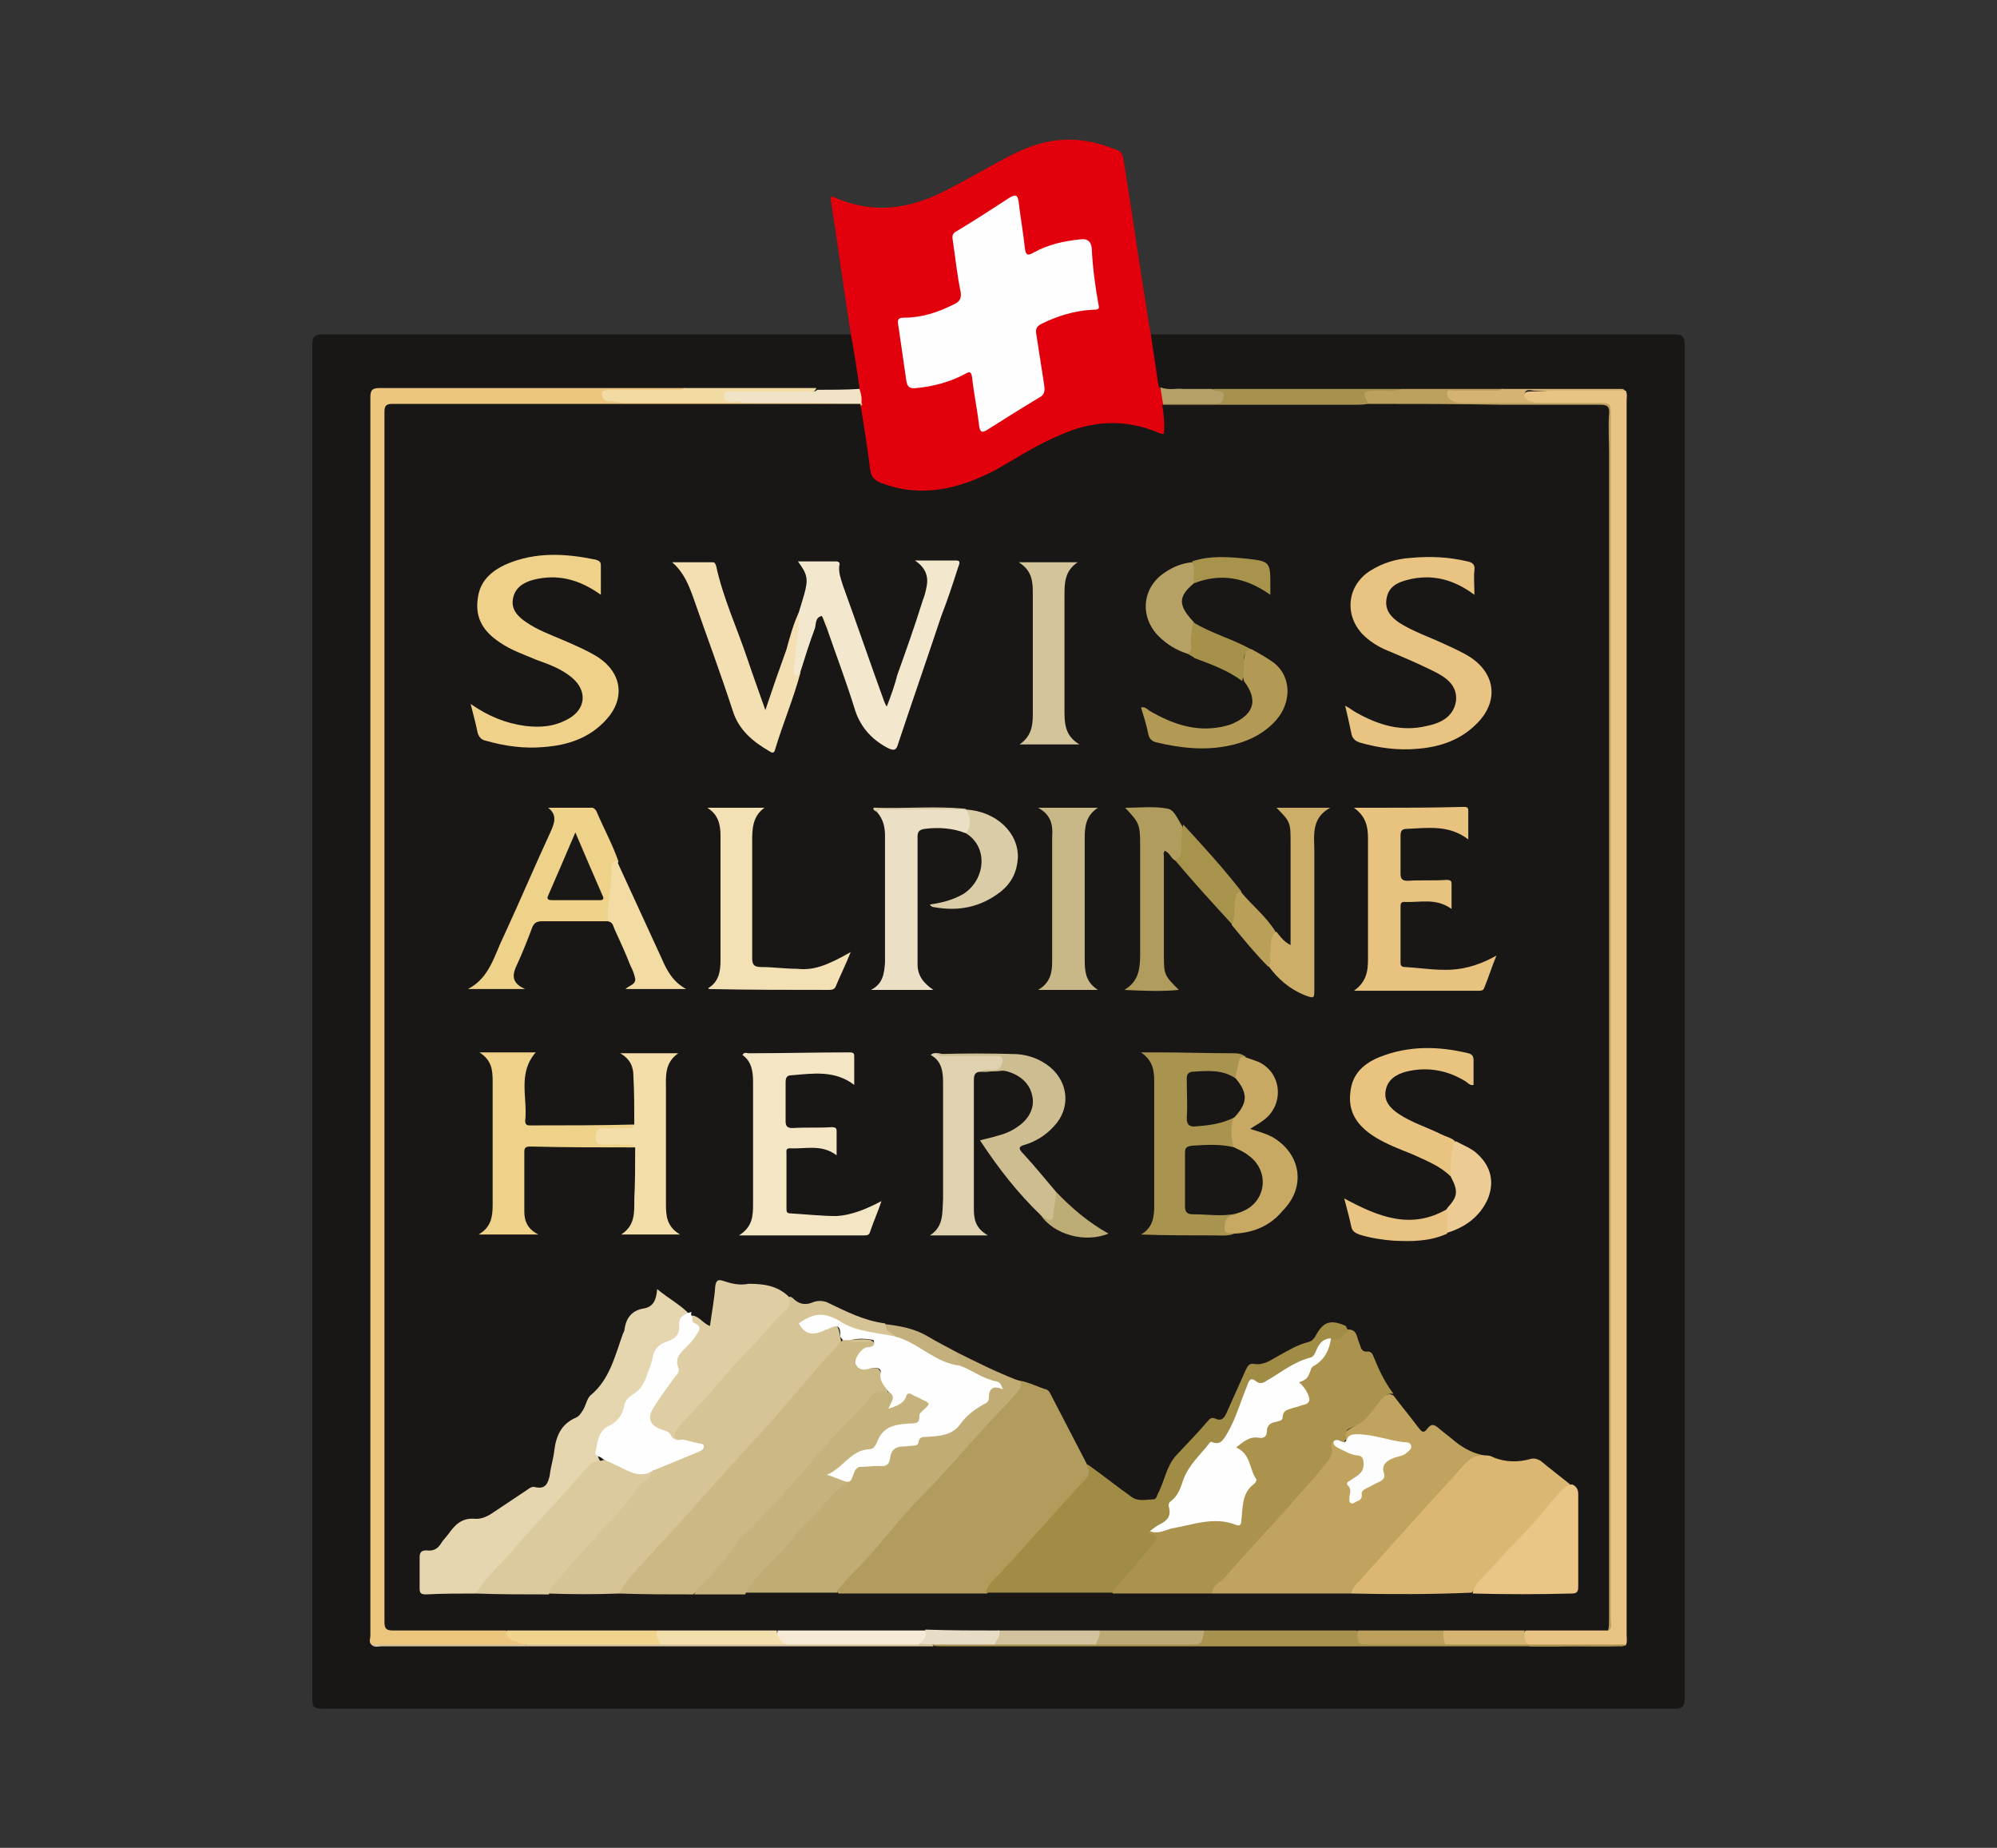 <?xml version="1.0" encoding="utf-8"?><svg version="1.1" id="Layer_1" xmlns="http://www.w3.org/2000/svg" x="0px" y="0px" viewBox="-192 292 227 210" xml:space="preserve" enable-background="new -192 292 227 210"><rect x="-192" y="292" width="227" height="210" fill="#333333" stroke="none"/><g><path d="M-61.1,330c1.6,0,3.2,0,4.8,0c18.2,0,36.4,0,54.6,0c1,0,1.2,0.3,1.2,1.3c0,51.2,0,102.4,0,153.6
		c0,1-0.2,1.3-1.2,1.3c-16.8,0-33.7,0-50.5,0c-34.2,0-68.4,0-102.6,0c-1.7,0-1.7,0-1.7-1.7c0-51.1,0-102.1,0-153.2
		c0-1,0.2-1.3,1.2-1.3c19.6,0,39.2,0,58.8,0c0.4,0,0.8,0,1.2,0c0,0,0.1,0,0.1,0.1c0.8,1.9,1,4,1,6c0,0.1-0.1,0.2-0.2,0.2
		c-1.6,0.4-3.2,0.1-4.8,0.2c-5-0.1-10,0-15,0c-3.6,0-7.2,0-10.8,0c-7.7,0-15.4,0-23.1,0c-1.6,0-1.7,0-1.7,1.6c0,46.3,0,92.6,0,139
		c0,0.5-0.1,1.1,0.3,1.5c0.4,0.4,1,0.3,1.5,0.3c20.7,0,41.3,0,62,0c7.4,0,14.8,0,22.2,0c18.2-0.1,36.4,0.1,54.5,0
		c0.5,0,1.1,0.2,1.6-0.3c0.2-0.3,0.2-0.6,0.2-1c0-0.3,0-0.6,0-0.9c0-46,0-92,0-137.9c0-0.6,0.1-1.3-0.2-1.9
		c-0.4-0.4-0.9-0.3-1.4-0.3c-4.1,0-8.2,0-12.3,0c-3.8-0.1-7.6,0.1-11.5,0c-5.1,0-10.2,0-15.3,0c-2,0-4.1,0-6.1,0c-1.6,0-3.3,0-4.9,0
		c-0.5,0-0.9,0-1.3-0.4c-0.7-1.8-0.8-3.7-1-5.6C-61.4,330.3-61.3,330.1-61.1,330z" fill="#181716"/><path d="M-94.3,336.1c-0.3-2.1-0.6-4.1-1-6.2c-0.8-5.1-1.5-10.3-2.3-15.4c0.2-0.3,0.4-0.1,0.6,0
		c4.2,1.8,8.2,1.3,12.2-0.7c2.6-1.3,5.1-2.8,7.6-4.1c2.3-1.2,4.8-2,7.5-1.8c1.7,0.1,3.3,0.6,4.8,1.2c0.4,0.2,0.5,0.5,0.6,0.9
		c1,6.3,1.9,12.6,2.9,18.8c0.1,0.4,0.1,0.7,0.2,1.1c0.3,2,0.6,4,0.9,6c0.5,0.5,0.4,1.2,0.6,1.9c0,0.1,0.1,0.2,0.1,0.3
		c0.2,0.7,0.3,1.5,0.3,2.3c0.1,1-0.2,1.3-1.2,1c-1.5-0.5-3.1-0.9-4.7-1c-3,0-5.7,1-8.3,2.4c-1.8,1-3.6,2.1-5.4,3.1
		c-4,2.1-8,3-12.4,1.5c-1.1-0.4-1.8-1-1.9-2.3c-0.3-2.3-0.7-4.7-1.1-7c0-0.1,0-0.2-0.1-0.3C-94.3,337.3-94.6,336.7-94.3,336.1z" fill="#E1000B"/><path d="M-94.1,337.8c0.1,0,0.1,0.1,0.1,0.2c-0.5,0.5-1.2,0.4-1.9,0.4c-12,0-24,0-36,0c-4.8,0-9.6,0-14.4,0
		c-1.5,0-1.5,0-1.5,1.5c0,45.1,0,90.2,0,135.4c0,1.6,0.1,1.7,1.6,1.7c3.3,0,6.7,0,10,0c0.5,0,1,0,1.6,0.1c0.6,0.6,1.2,1.3,2.1,1.5
		c0.2,0.1,0.4,0.3,0,0.4c-5.4,0-10.8,0-16.2,0c-0.4,0-0.8,0.1-1.1-0.1c-0.3-0.3-0.1-0.7-0.1-1c0-46.9,0-93.8,0-140.6
		c0-0.7,0-1.2,1-1.2c11.4,0,22.8,0,34.2,0c0.2,0,0.4,0,0.6,0c-0.2,0.6-0.8,0.5-1.2,0.5c-2.1,0-4.2,0-6.4,0c-0.4,0-0.8-0.1-1.1,0.4
		c5.1,0.7,10.3,0.3,15.5,0.4c3.9,0,7.9,0,11.8,0C-95.1,337.5-94.5,337.4-94.1,337.8z" fill="#ECC67E"/><path d="M-7.2,336.4c0.2,0.4,0.1,0.8,0.1,1.1c0,46.8,0,93.5,0,140.3c0,0.4,0.1,0.8-0.1,1.2c-2.5,0.2-5,0-7.5,0.1
		c-1.1,0-2.3,0-3.4,0c-0.9-0.6-1-0.8-0.5-1.8c0.5-0.3,1-0.2,1.5-0.2c2.1,0,4.3,0,6.4,0c0.4,0,0.9,0.1,1.3-0.2c0.4-0.4,0.3-1,0.3-1.5
		c0-16,0-31.9,0-47.9c0-28.9,0-57.8,0-86.7c0-0.4,0-0.8,0-1.1c0-1.2-0.2-1.3-1.3-1.3c-1.8,0-3.7,0-5.5,0c-0.5,0-0.9,0-1.4-0.1
		c-0.5-0.2-0.9-0.3-1.3-0.7c-0.4-0.5-0.2-1.1,0.4-1.1C-14.6,336.3-10.9,336.2-7.2,336.4z" fill="#E9C383"/><path d="M-17.5,337.8c2.4,0,4.7,0,7.1,0c1.5,0,1.5,0,1.5,1.5c0,14.5,0,28.9,0,43.4c0,31.1,0,62.2,0,93.3
		c0,0.4,0.2,0.9-0.2,1.3c-0.3-0.3-0.3-0.8-0.3-1.2c0-0.5,0-1,0-1.5c0-44.7,0-89.3,0-134c0-2.5,0.1-2.3-2.3-2.3c-7.6,0-15.2,0-22.7,0
		c-0.6,0-1.2,0.1-1.8-0.1c-0.4-0.2-0.6-0.5-0.7-0.8c-0.3-0.7-0.1-1.1,0.7-1.1c1.2-0.1,2.4,0.1,3.6-0.1c3.8,0,7.7,0,11.5,0
		c-0.2,0.6-0.7,0.5-1.1,0.5c-1.1,0-2.2,0-3.3,0c-0.4,0-0.8,0-1.2,0.2c0.3,0.6,0.9,0.6,1.4,0.6c1.5,0,3.1,0,4.6,0
		C-19.7,337.5-18.6,337.5-17.5,337.8z" fill="#BCA05E"/><path d="M-18.3,478.9c3.7,0,7.4,0,11.1,0c-0.3,0.3-0.7,0.2-1,0.2c-25.6,0-51.3,0-76.9,0c-0.3,0-0.6,0-0.8-0.1
		c0-0.1,0-0.3,0.2-0.3c1.2-0.3,2.5-0.1,3.7-0.2c1,0,2,0,3,0c3.9,0,7.7-0.1,11.6,0c3.2,0,6.4-0.1,9.5,0c1.3,0,2.4,0,2.9-1.5
		c0.5-0.3,1-0.2,1.5-0.2c4.7,0,9.5,0,14.2,0c0.5,0,1,0,1.5,0.2c0.4,1.5,1.5,1.5,2.7,1.5c2.5-0.1,4.9,0,7.4,0c2.7-0.1,5.4,0,8.1,0
		C-19.1,478.6-18.7,478.7-18.3,478.9z" fill="#A6914E"/><path d="M-32.7,336.2c-0.9,0.4-1.8,0.1-2.7,0.2c-1.8,0-1.8,0.1-1,1.6c-0.3,0.5-0.8,0.4-1.2,0.4c-7,0-14,0-21,0
		c-0.4,0-0.8,0-1.2-0.3c0-0.1,0-0.1,0-0.2c0.4-0.4,0.8-0.3,1.3-0.3c1.3,0,2.7,0,4,0c0.4,0,0.9,0.1,1.1-0.4c0.2-0.5-0.5-0.5-0.7-0.8
		c0-0.1,0-0.1,0-0.2c5.9,0,11.8,0,17.7,0C-35.2,336.2-34,336.2-32.7,336.2z" fill="#A7914F"/><path d="M-107.5,337.8c-4.5,0-8.9,0-13.4,0c-0.6,0-1.2-0.2-1.9-0.2c-0.5,0-0.7-0.3-0.8-0.8c0-0.5,0.4-0.4,0.8-0.5
		c2.5,0,5,0,7.5,0c0.4,0,0.8,0.1,1.1-0.2c5,0,10,0,15,0c-0.3,0.7-0.9,0.5-1.3,0.5c-2.5,0-5,0-7.5,0c-0.4,0-0.8-0.1-1.2,0.2
		c0.1,0.4,0.5,0.3,0.7,0.4C-108.1,337.4-107.6,337.3-107.5,337.8z" fill="#F2DBA2"/><path d="M-107.5,337.8c-0.4-0.3-0.9-0.2-1.3-0.1c-0.6,0-1-0.2-0.9-0.8c0-0.6,0.5-0.4,0.9-0.4c2.9,0,5.7,0,8.6,0
		c0.4,0,0.8,0.1,1.1-0.2c1.6,0,3.2,0,4.8-0.1c0.2,0.6,0.3,1.1,0.2,1.7C-98.6,337.8-103,337.8-107.5,337.8z" fill="#F1E3C5"/><path d="M-17.5,337.8c-2.8,0-5.7,0-8.5,0c-0.4,0-0.7-0.1-1-0.3c-0.3-0.2-0.6-0.5-0.5-0.9c0.1-0.4,0.5-0.2,0.8-0.2
		c1.5,0,2.9,0,4.4,0c0.3,0,0.7,0.1,1-0.2c4.5,0,9,0,13.5,0c0.2,0,0.4,0,0.5,0.2c-3.4,0-6.9,0-10.3,0c-0.4,0-1-0.3-1.1,0.4
		c-0.1,0.6,0.5,0.7,0.9,0.9C-17.6,337.7-17.6,337.7-17.5,337.8z" fill="#D5B473"/><path d="M-85.9,479c0,0,0,0.1,0,0.1c-7.1,0-14.2,0-21.3,0c-13.8,0-27.6,0-41.4,0c-0.4,0-0.8,0.2-1.2-0.2
		c5.9,0,11.7,0,17.6,0c0.3-0.3,0.8-0.3,1.2-0.3c4.8,0,9.5,0,14.3,0c4.7-0.1,9.5,0,14.2,0c5,0,10,0,15,0
		C-87.1,478.8-86.4,478.4-85.9,479z" fill="#D2C29E"/><path d="M-54.2,336.2c0.1,0.1,0.2,0.1,0.3,0.2c0.4,0.1,1.1-0.1,1,0.7c-0.1,0.7-0.5,0.8-1.1,0.8c-1.9,0-3.9,0-5.8,0
		c-0.1-0.6-0.2-1.3-0.3-1.9c0.9,0.4,1.8,0.1,2.6,0.2C-56.5,336.2-55.3,336.2-54.2,336.2z" fill="#B4A068"/><path d="M-59.9,338c7.3,0,14.6,0,21.9,0c0.5,0,1,0,1.5-0.1c5.1,0,10.2,0,15.3,0.1c3.7,0,7.4,0,11.1,0
		c0.8,0,1.1,0.2,1,1.1c-0.1,1.4,0,2.8,0,4.2c0,44.3,0,88.5,0,132.8c0,0.4,0,0.8-0.1,1.2c-3.2,0-6.4,0-9.6,0
		c-0.3,0.3-0.7,0.3-1.1,0.3c-2.7,0-5.4,0-8.1,0c-2.9,0.1-5.8,0-8.7,0c-0.4,0-0.8,0-1.1-0.3c-5.8,0-11.6,0-17.3,0
		c-0.3,0.3-0.7,0.3-1.1,0.3c-3.6,0-7.2,0-10.8,0c-3.8,0-7.7,0-11.5,0c-2.8,0-5.6,0-8.4,0c-5.6,0-11.3,0.1-16.9,0
		c-4.5,0-9.1,0-13.6,0c-5.3,0.1-10.7,0-16,0c-0.4,0-0.8,0-1.1-0.3c-4.3,0-8.6,0-12.8,0c-0.8,0-1-0.2-1-1c0-45.8,0-91.6,0-137.4
		c0-0.7,0.1-1,0.9-1c17.6,0,35.2,0,52.8,0c0.1,0,0.3,0,0.4,0c0.4,2.5,0.8,4.9,1.1,7.4c0.1,0.9,0.5,1.3,1.3,1.6
		c4.5,1.7,8.7,0.7,12.8-1.4c2.5-1.4,4.9-3,7.6-4.1c3.6-1.6,7.2-1.8,10.9-0.3c0.2,0.1,0.3,0.1,0.5,0.2c0.1,0,0.1,0,0.3,0
		C-59.6,340.2-59.7,339.1-59.9,338z" fill="#181716"/><path d="M-67.1,326.8c0.1,0.4-0.3,0.4-0.7,0.4c-2,0.1-4,0.7-5.8,1.6c-0.6,0.3-0.7,0.6-0.6,1.2
		c0.3,1.9,0.6,3.9,0.9,5.8c0.1,0.7,0,1.1-0.6,1.4c-2,1.2-3.9,2.4-5.8,3.6c-0.6,0.4-0.9,0.4-1-0.4c-0.2-1.8-0.6-3.6-0.8-5.5
		c-0.1-0.7-0.3-0.7-0.8-0.4c-1.7,0.9-3.5,1.4-5.5,1.6c-0.8,0.1-1.1-0.1-1.2-1c-0.3-2.1-0.6-4.1-0.9-6.2c-0.1-0.6,0-0.8,0.7-0.8
		c2,0,3.8-0.6,5.6-1.5c0.7-0.3,0.9-0.7,0.8-1.4c-0.4-1.9-0.6-3.9-0.9-5.9c-0.1-0.5,0-0.8,0.4-1c2-1.2,4-2.5,6-3.8
		c0.8-0.5,1-0.3,1.1,0.5c0.2,1.7,0.5,3.4,0.7,5.2c0.1,0.8,0.3,0.9,1,0.5c1.6-0.9,3.4-1.3,5.3-1.5c0.8-0.1,1.2,0.2,1.3,1
		C-67.8,322.4-67.5,324.6-67.1,326.8z" fill="#FEFEFE"/><path d="M-134.4,477.3c5.7,0,11.4,0,17.1,0c0.3,0.5,0.6,1,0.4,1.6c-5.2,0-10.3,0-15.5,0c-0.4-0.1-0.8-0.3-1.2-0.4
		C-134.1,478.3-134.5,478-134.4,477.3z" fill="#F0D48E"/><path d="M-27.9,477.3c3.1,0,6.1,0,9.2,0c0,0.6-0.1,1.2,0.4,1.6c-3.1,0-6.3,0-9.4,0C-28.2,478.5-28.3,477.9-27.9,477.3
		z" fill="#D6B471"/><path d="M-67,477.3c4,0,7.9,0,11.9,0c-0.3,1.6-0.3,1.6-1.8,1.6c-3.5,0-7,0-10.5,0C-67.6,478.3-67.3,477.8-67,477.3z" fill="#BCA975"/><path d="M-67,477.3c0.1,0.6-0.3,1.1-0.4,1.6c-3.9,0-7.8,0-11.7,0c0-0.6,0.3-1.1,0.6-1.6
		C-74.6,477.3-70.8,477.3-67,477.3z" fill="#D2C29E"/><path d="M-27.9,477.3c-0.1,0.6,0,1.1,0.2,1.6c-2.8,0-5.6,0-8.4,0c-1.6,0-1.6,0-1.6-1.6
		C-34.5,477.3-31.2,477.3-27.9,477.3z" fill="#BB9F5A"/><path d="M-78.4,477.3c0.1,0.7-0.3,1.1-0.6,1.6c-2.3,0-4.6,0-6.9,0c-0.6,0-1.1-0.1-1.7-0.1c0.1-0.6,0.6-1,0.8-1.6
		C-84,477.3-81.2,477.3-78.4,477.3z" fill="#E7DCC6"/><path d="M-86.8,477.3c0.2,0.8-0.3,1.2-0.8,1.6c-5,0-10,0-15,0c-1.1-0.4-1.2-0.6-1-1.6
		C-98.1,477.3-92.4,477.3-86.8,477.3z" fill="#F5EAD6"/><path d="M-103.7,477.3c0,0.8,0.5,1.2,1,1.6c-4.7,0-9.4,0-14.2,0c-0.2-0.5-0.6-1-0.4-1.6
		C-112.7,477.3-108.2,477.3-103.7,477.3z" fill="#F3DFAE"/><path d="M-76.1,448.9c1.1,0.2,2,0.7,3,1c0.3,0.1,0.4,0.3,0.5,0.5c1.4,2.7,2.8,5.4,4.2,8.1c0.6,0.7,0.5,1.4-0.1,2
		c-3.5,3.8-6.8,7.8-10.4,11.5c-0.3,0.4-0.6,0.8-0.9,1.1c-5.6,0-11.3,0-16.9,0c-0.3-0.5,0.1-0.7,0.3-1c0.8-1.4,2.2-2.3,3.2-3.6
		c3.3-3.9,6.8-7.6,10.2-11.4c1.8-2,3.6-4.1,5.6-6.1C-76.9,450.5-76.3,449.8-76.1,448.9z" fill="#B19C5D"/><path d="M-121.6,473.1c-2.7,0.1-5.4,0.1-8.1,0c-0.3-0.6,0.1-0.9,0.4-1.3c1.5-1.9,3.2-3.7,4.9-5.5
		c1.6-1.8,3.3-3.4,4.7-5.4c0.5-0.7,1.4-0.9,1.8-1.7c1.4-0.9,3-1.3,4.4-1.9c0.3-0.2,0.7-0.2,1-0.7c-0.7-0.3-1.4-0.3-2-0.6
		c-1.1-0.2-1.3-0.7-0.5-1.7c0.9-1.4,2.2-2.5,3.3-3.7c2.9-3.2,5.8-6.6,8.8-9.7c0.5-0.5,0.3-1,0.5-1.5c0.3-0.1,0.5,0.1,0.7,0.3
		c0.7,0.6,1.4,0.6,2.1,0.3c0.5-0.2,1.1-0.2,1.6,0c2.1,1,4.2,2.1,6.6,2.4c0.3,0.6,1.1,0.8,1.2,1.5c-0.1,0.1-0.3,0.2-0.5,0.1
		c-2.1-0.4-4.2-0.5-6.1-1.5c-1.9-1-2.1-1-4.2,0.1c0.5,0.8,1.1,1,1.9,0.6c0.1,0,0.2-0.1,0.3-0.1c2.3-0.8,2-0.6,2.4,1.3
		c0,0.5-0.3,0.7-0.6,1.1c-3,3.5-6,7-9.2,10.3c-2.4,2.6-4.7,5.3-7.1,7.9c-2.6,2.7-5.2,5.4-7.4,8.4
		C-120.9,472.5-121.3,472.8-121.6,473.1z" fill="#D6C497"/><path d="M-38.4,473.1c-4,0-8.1,0-12.1,0c-1.2,0-2.5,0-3.7,0c-0.4-0.5,0-0.9,0.3-1.2c2.8-2.8,5.3-5.9,8-8.8
		c1.5-1.6,2.8-3.2,4.3-4.8c0.5-0.6,0.8-1.2,0.8-2c0-0.3-0.1-0.7,0.4-0.6c0.7,0.6,1.6,1,2.5,1.3c1.2,0.4,1.6,2,0.5,2.7
		c-1.2,0.7-1.1,1.6-0.9,2.6c0.3,0.1,0.5-0.1,0.6-0.3c0.3-1,1.1-1.3,1.9-1.7c0.4-0.2,0.7-0.5,0.7-1c-0.1-1,0.6-1.6,1.4-1.9
		c0.4-0.2,0.9-0.2,1.2-0.5c0.4-0.3,0.4-0.6-0.1-0.7c-1.8-0.3-3.6-0.8-5.4-0.8c-0.4,0-0.6,0.4-1,0.3c-0.4-0.6-0.1-1,0.4-1.3
		c1.5-0.7,2.4-2,3.4-3.2c0.4-0.5,0.9-1,1.6-0.6c0.9,1.2,1.9,2.4,2.8,3.6c0.4,0.5,0.6,0.8,1.1,0.1c0.4-0.5,0.7-0.4,1.1-0.1
		c0.7,0.6,1.4,1.1,2.1,1.7c0.9,0.7,2,1.3,3.2,1.5c-2.2,0.7-3.2,2.6-4.6,4.1c-1.6,1.7-3.2,3.5-4.7,5.2
		C-34.6,468.9-36.4,471-38.4,473.1z" fill="#C0A35E"/><path d="M-40.4,455.8c-0.6,0.4,0,0.9-0.2,1.4c-0.4,1-1.2,1.7-1.8,2.5c-1.3,1.4-2.6,3-3.9,4.4
		c-2.2,2.4-4.4,4.8-6.5,7.2c-0.5,0.6-1.4,0.8-1.4,1.8c-3.8,0-7.5,0-11.3,0c-0.3-0.5,0.1-0.8,0.4-1.1c1.2-1.4,2.4-2.7,3.5-4
		c0.4-0.5,1.1-1,0.1-1.6c-0.2-0.1-0.1-0.4,0.2-0.5c1.7-0.1,3.3-0.6,4.9-1c1.4-0.3,2.8-0.6,4.2-0.1c0.7,0.2,1.1,0,1.1-0.8
		c0-0.4,0.2-0.8,0.1-1.1c0-0.8,0.2-1.4,0.8-1.9c0.6-0.5,0.7-1.1,0.3-1.8c-0.5-0.8-0.6-1.9-1.5-2.5c-0.4-0.2-0.2-0.6,0.1-0.8
		c0.5-0.5,1.1-0.8,1.8-0.9c0.3,0,0.8,0,0.9-0.2c0.2-1.4,1.9-1.4,2.5-2.5c0.3-0.6,1.2-0.6,1.8-0.9c0.6-0.2,1-0.6,0.5-1.2
		c-0.6-0.8-0.6-1.2,0.1-2.1c1-1.4,2.5-2.4,2.9-4.2c0.9,0,1.3-0.9,2.2-0.8c0.9,0.1,0.8,0.9,1.1,1.5c0.2,0.5,0.2,1.1,1,1
		c0.3,0,0.5,0.2,0.6,0.5c0.6,1.5,1.3,3,2.3,4.3c-0.7-0.1-1.1,0.3-1.5,0.8c-1,1.2-1.8,2.6-3.4,3.1c-0.6,0.2-0.5,0.6-0.5,1.1
		C-39.3,456.5-39.9,455.8-40.4,455.8z" fill="#AB934D"/><path d="M-121.6,473.1c0.4-0.9,1.1-1.7,1.7-2.4c2.6-2.9,5.3-5.7,7.9-8.7c3.6-4.1,7.4-8,10.9-12.2
		c1.5-1.8,3.1-3.6,4.7-5.3c0.2-0.3,0.5-0.3,0.9-0.3c0.8,0.1,1.7-0.1,2.5,0.1c0.6,0.3,0.5,0.7,0,1c-0.3,0.2-0.6,0.3-0.9,0.5
		c-0.5,0.3-0.7,0.8-0.6,1.3c0.2,0.5,0.7,0.4,1.1,0.4c1.4-0.1,1.4-0.1,1.7,1.3c0.1,0.6,0.7,0.9,0.6,1.5c-2.8,0.8-4,3.4-5.8,5.2
		c-2.8,2.7-5.1,5.8-7.8,8.5c-2.2,2.2-4.2,4.7-6.3,7.1c-0.7,0.8-1.4,1.4-2.2,2.1C-115.9,473.2-118.8,473.2-121.6,473.1z" fill="#CBB885"/><path d="M-38.6,443.3c-0.7,0.2-1.1,1.3-2.2,0.9c-0.7,0.4-1.2,0.9-1.5,1.6c-0.2,0.4-0.5,0.7-0.9,0.8
		c-1.6,0.5-3,1.5-4.5,2.4c-0.4,0.2-0.9,0.5-1.4,0.3c-0.8-0.3-1,0.2-1.2,0.7c-0.7,1.6-1.2,3.3-2.1,4.9c-0.4,0.7-0.8,1.4-1.8,1.3
		c-0.2,0-0.4,0.1-0.5,0.3c-1.4,1.3-2.3,2.8-3,4.5c-0.4,1.1-1.1,2.1-1.3,3.3c-0.2,1-1.3,1.4-2.3,1.6c-0.2,0.1-0.3,0.3,0,0.4
		c1.2,0.2,0.7,0.8,0.3,1.3c-1.4,1.6-2.7,3.2-4.1,4.7c-0.2,0.2-0.4,0.4-0.4,0.7c-4.8,0-9.6,0-14.4,0c0-0.5,0.3-0.8,0.6-1.2
		c3.7-3.8,7.1-7.9,10.7-11.7c0.6-0.6,0.3-1.1,0.2-1.7c1.7,1.2,3.3,2.5,5,3.7c0.8,0.6,1.7,0.3,2.5,0.3c0.4,0,0.4-0.5,0.6-0.8
		c0.7-1.4,0.9-3,2-4.2c1.2-1.3,2.4-2.5,3.5-3.8c0.2-0.2,0.4-0.6,0.9-0.4c0.8,0.4,1.1-0.1,1.4-0.8c0.7-1.6,1.4-3.1,2.1-4.7
		c0.2-0.4,0.4-0.8,0.9-0.7c1.1,0.2,1.9-0.4,2.8-0.9c1.1-0.6,2.2-1.3,3.5-1.6c0.3-0.1,0.5-0.3,0.7-0.6c0.9-1.7,1.7-2,3.5-1.2
		C-38.9,443.1-38.7,443.2-38.6,443.3z" fill="#A18C46"/><path d="M-38.4,473.1c0.1-0.6,0.5-1,0.9-1.4c3.7-4.1,7.4-8.3,11.1-12.3c0.8-0.9,1.6-2.1,3.1-2c0.3,0,0.7,0,1,0.2
		c1.4,0.6,2.9,0.6,4.3,0.2c0.4-0.1,0.7,0,1.1,0.2c1.2,1,2.4,1.9,3.5,2.8c-2,1.6-3.5,3.7-5.2,5.5c-0.8,0.9-1.8,1.8-2.7,2.7
		c-1,1-1.9,2.1-2.8,3.2c-0.2,0.3-0.4,0.6-0.6,0.8C-29.2,473.2-33.8,473.2-38.4,473.1z" fill="#DBB773"/><path d="M-76.1,448.9c0.2,0.4,0.2,0.7-0.1,1.1c-1,1.3-2.2,2.4-3.3,3.6c-2.6,2.8-5,5.7-7.7,8.4
		c-2.4,2.4-4.4,5.1-6.7,7.6c-0.8,0.9-1.8,1.7-2.5,2.7c-0.2,0.2-0.4,0.4-0.4,0.7c-3.5,0-7,0-10.4,0c-0.2-0.8,0.4-1.2,0.9-1.7
		c3.2-3.4,6.2-7,9.4-10.4c0.3-0.3,0.6-0.6,1-0.8c0.1-0.1,0.3-0.1,0.3-0.2c0.5-1.6,1.9-1.6,3.1-1.6c0.8,0,1.2-0.3,1.4-1.1
		c0.2-1,1-1.1,1.8-1.2c0.6-0.1,1.1-0.1,1.6-0.7c0.4-0.6,1.3-0.5,1.9-0.5c1.2,0,2.1-0.6,2.8-1.4c0.4-0.5,0.9-1,1.5-1.4
		c0.8-0.5,1.6-1,1.8-2c0.1-0.5,0.5-0.5,1-0.6c-1.5-0.6-2.9-1.3-4.2-2.1c-0.3-0.5-0.7-1-0.3-1.6c2.2,1.1,4.4,2.2,6.7,3.1
		C-76.4,448.8-76.3,448.9-76.1,448.9z" fill="#C0AC74"/><path d="M-137.9,473.1c-1.9,0-3.8,0-5.7,0.1c-0.6,0-0.7-0.2-0.7-0.7c0-1.2,0-2.4,0-3.5c0-0.6,0.2-0.8,0.8-0.8
		c0.8,0.1,1.3-0.2,1.7-0.9c0.2-0.3,0.5-0.6,0.8-1c0.7-1,1.5-1.8,2.9-1.7c0.8,0.1,1.6-0.3,2.3-0.8c1.2-0.8,2.4-1.6,3.6-2.4
		c0.3-0.2,0.6-0.5,1-0.4c1.2,0.3,1.5-0.4,1.7-1.4c0.1-0.9,0.4-1.8,0.5-2.7c0.2-1.7,0.8-3.1,2.5-3.8c0.4-0.2,0.6-0.6,0.8-0.9
		c0.3-0.5,0.4-1.2,0.8-1.6c2.2-1.8,2.8-4.5,3.7-7c0.1-0.2,0.2-0.4,0.2-0.6c0.2-1.3,0.9-2.1,2.2-2.3c1.1-0.2,1.4-1,1.5-2.2
		c1.3,1.1,2.7,1.8,3.7,2.9c-0.8,0.7-1.2,1.5-1.2,2.5c0,0.6-0.5,0.8-1,1c-1.2,0.3-1.9,1.2-2.2,2.4c-0.4,1.6-0.9,3.2-2.5,4.1
		c-0.2,0.1-0.4,0.4-0.5,0.7c-0.3,1.3-1.2,2.1-2.2,2.9c-1.1,0.8-1.2,2.1-0.5,3.2c-2.1,1.3-3.5,3.4-5.2,5.2c-2.4,2.5-4.6,5.1-6.9,7.6
		C-136.5,471.6-137.1,472.5-137.9,473.1z" fill="#E6D6B0"/><path d="M-24.4,359.6c-2.4-1.8-4.9-2.4-7.6-1.7c-1.2,0.3-2.2,0.8-2.4,2.2c-0.2,1.3,0.6,2.1,1.5,2.7
		c1.6,1,3.4,1.6,5.1,2.4c1.1,0.5,2.2,1,3.1,1.6c2.7,1.9,3,4.9,0.7,7.3c-1.9,2-4.3,2.8-6.9,3c-2.2,0.2-4.4-0.1-6.5-0.7
		c-0.6-0.2-0.9-0.5-1-1.1c-0.2-0.9-0.4-1.9-0.7-3.1c0.6,0.3,0.9,0.6,1.3,0.8c2.5,1.4,5.1,2.2,8,1.5c1.5-0.3,3-1,3.3-2.8
		c0.2-1.8-1.1-2.7-2.5-3.4c-1.8-0.9-3.7-1.7-5.6-2.5c-0.9-0.4-1.8-1-2.5-1.7c-2.1-2.2-1.8-5.5,0.8-7.2c1.4-0.9,3-1.4,4.7-1.5
		c2.2-0.2,4.3-0.1,6.4,0.4c0.5,0.1,0.9,0.3,0.8,1C-24.5,357.6-24.4,358.5-24.4,359.6z" fill="#E9C381"/><path d="M-123.7,359.6c-2.5-1.8-5-2.4-7.7-1.7c-1.1,0.3-2.1,0.9-2.3,2.2c-0.2,1.2,0.6,2,1.5,2.6
		c1.3,0.9,2.7,1.4,4.1,2c1.4,0.6,2.8,1.2,4.1,2c2.7,1.8,3.1,4.7,0.9,7.1c-1.9,2.1-4.4,2.9-7.1,3.1c-2.2,0.2-4.4-0.1-6.5-0.7
		c-0.5-0.1-0.8-0.3-1-0.9c-0.2-1-0.5-2.1-0.8-3.3c2,1.4,4,2.2,6.2,2.5c1.7,0.2,3.3,0.1,4.9-0.8c2-1.1,2.2-3.2,0.4-4.7
		c-1.2-1-2.6-1.5-4-2c-1.4-0.6-2.9-1.1-4.2-2c-1.8-1.2-2.8-2.7-2.5-4.9c0.2-2,1.5-3.2,3.3-4c3.3-1.4,6.7-1.2,10.1-0.5
		c0.3,0.1,0.6,0.2,0.6,0.6C-123.7,357.4-123.7,358.4-123.7,359.6z" fill="#EFD189"/><path d="M-101.2,361.6c0.2-0.7,0.4-1.3,0.6-2c0.5-1.8,0.4-2.3-0.7-3.8c1.5,0,2.9,0,4.3,0c0.4,0,0.5,0.2,0.4,0.5
		c-0.1,0.8,0.2,1.5,0.4,2.2c1.6,4.4,3.1,8.8,4.7,13.2c0.1,0.2,0.1,0.3,0.3,0.6c0.5-1.3,0.9-2.4,1.2-3.6c1-2.8,2-5.6,2.9-8.5
		c0.2-0.5,0.3-0.9,0.4-1.4c0.3-1.3-0.1-2.3-1.3-3.1c1.6,0,3.1,0,4.7,0c0.6,0,0.3,0.5,0.2,0.8c-0.6,1.9-1.2,3.7-1.9,5.5
		c-1.6,4.8-3.3,9.7-4.9,14.5c-0.2,0.7-0.4,0.9-1.2,0.5c-1.9-1-3.2-2.5-3.8-4.6c-0.9-2.9-2-5.8-3-8.7c-0.2-0.6-0.3-1.2-0.7-1.7
		c-0.8,0.2-0.6,1-0.8,1.5c-0.6,1.6-1.1,3.2-1.6,4.8c-0.1,0.3-0.2,0.7-0.6,0.6c-0.3-0.1-0.4-0.4-0.5-0.7c0-0.2,0-0.5,0-0.7
		C-101.7,365.5-101.6,363.5-101.2,361.6z" fill="#F3E7CE"/><path d="M-27,395.3c-1.8-1.3-3.6-0.7-5.4-0.8c-0.4,0-0.4,0.3-0.4,0.6c0,2.1,0,4.1,0,6.2c0,0.3,0,0.6,0.5,0.6
		c1.8,0.1,3.5,0.4,5.3,0.3c1.8-0.1,3.5-0.7,5.1-1.6c-0.5,1.2-0.9,2.5-1.4,3.7c-0.1,0.3-0.4,0.3-0.7,0.3c-4.6,0-9.2,0-14.1,0
		c1.7-1.2,1.6-2.7,1.6-4.2c0-4.4,0-8.8,0-13.1c0-1.3-0.2-2.5-1.6-3.5c0.9,0,1.5,0,2,0c3.5,0,7,0,10.5-0.1c0.5,0,0.5,0.2,0.5,0.5
		c0,1,0,2,0,3.2c-2.2-1.7-4.6-1.3-7-1.2c-0.6,0-0.7,0.3-0.7,0.8c0,1.4,0,2.8,0,4.2c0,0.6,0.1,0.9,0.8,0.9c1.5-0.1,2.9,0,4.4-0.1
		c0.5,0,0.6,0.1,0.6,0.5C-27,393.4-27,394.3-27,395.3z" fill="#E8C27F"/><path d="M-91.8,428.5c-0.4,1.2-0.9,2.3-1.3,3.5c-0.1,0.4-0.4,0.4-0.7,0.4c-4.6,0-9.2,0-14.2,0c1.6-1,1.6-2.3,1.6-3.7
		c0-4.6,0-9.2,0-13.8c0-1.2-0.2-2.3-1.2-3c0.2-0.4,0.5-0.2,0.7-0.2c3.8,0,7.6-0.1,11.5-0.1c0.5,0,0.5,0.2,0.5,0.5c0,1,0,2,0,3.2
		c-2.2-1.7-4.7-1.3-7.1-1.1c-0.5,0-0.7,0.2-0.7,0.8c0,1.5,0,2.9,0,4.4c0,0.6,0.2,0.8,0.8,0.8c1.5-0.1,2.9,0,4.4-0.1
		c0.5,0,0.6,0.1,0.6,0.5c0,0.9,0,1.7,0,2.7c-1.7-1.3-3.5-0.7-5.3-0.8c-0.5,0-0.4,0.3-0.4,0.6c0,2.1,0,4.1,0,6.2c0,0.4,0,0.6,0.5,0.6
		c1.7,0.1,3.5,0.3,5.2,0.3C-95.2,430.1-93.5,429.4-91.8,428.5z" fill="#F4E5C4"/><path d="M-95.9,460.6c-1.7,1.3-3,3.1-4.5,4.6c-1.1,1.1-2,2.3-3.1,3.5c-1.3,1.4-2.9,2.7-3.8,4.5c-1.9,0-3.9,0-5.8,0
		c0.6-1.1,1.6-1.7,2.3-2.6c0.8-1,1.7-1.9,2.4-3c0.5-0.8,1.3-1.4,2-2.1c2.4-2.5,4.8-5.2,7.1-7.9c0.8-0.9,1.6-1.8,2.4-2.7
		c1.2-1.3,2.6-2.5,3.7-4c0.5-0.7,1.2-1,2.1-0.7c0.9,0.2,0.8,0.8,0.5,1.4c0.6-0.1,1-0.5,1.3-1c0.3-0.5,0.7-0.6,1.2-0.3
		c0.3,0.1,0.6,0.3,0.8,0.4c1.2,0.6,1.2,0.8,0.3,1.8c-0.1,0.1,0,0-0.1,0.1c-0.4,1.5-1.6,1.5-2.8,1.6c-1,0.1-1.8,0.5-2.2,1.5
		c-0.3,0.8-0.9,1.2-1.8,1.4c-1.5,0.3-2.3,1.6-3.5,2.3C-96.9,460.1-96.1,459.9-95.9,460.6z" fill="#C5B27C"/><path d="M-51.7,432.2c-0.7,0.3-1.5,0.2-2.3,0.2c-2.7,0-5.5,0-8.3-0.1c1.4-0.8,1.5-2.1,1.5-3.3c0-4.7,0-9.5,0-14.2
		c0-1.2-0.2-2.3-1.5-3.2c0.9,0,1.4,0,1.9,0c2.8,0,5.7,0.1,8.5,0.1c0.5,0,1,0,1.5,0.4c-0.3,0.5-0.5,1-0.5,1.5c-0.1,0.4-0.1,0.8-0.5,1
		c-1.3-0.5-2.7-0.8-4.1-0.6c-0.8,0.1-1.1,0.3-1.1,1.1c0,1.2,0,2.4,0,3.6c0,0.7,0.3,1,1,0.9c1.1-0.2,2.3-0.2,3.3-0.7
		c0.3-0.1,0.5-0.2,0.8,0c0.1,1.1,0.2,2.3-0.1,3.4c-0.4,0.3-0.9,0.1-1.3,0c-1-0.2-2,0-3,0c-0.5,0-0.8,0.3-0.8,0.8c0,1.8,0,3.6,0,5.4
		c0,0.7,0.4,0.8,1,0.9c1.4,0.2,2.9,0.1,4.3,0.1c0.4,0.3,0.1,0.4-0.1,0.6C-52.7,431.1-52.8,431.4-51.7,432.2z" fill="#A9944F"/><path d="M-137.9,473.1c1-1.7,2.6-3.1,3.9-4.6c2-2.4,4.2-4.6,6.3-7c0.9-1,1.8-2,2.7-3c0.3-0.4,0.9-0.5,1.4-0.5
		c0.6-0.3,1.1,0.2,1.5,0.4c1.4,0.7,2.7,1.3,4.3,0.8c-0.1,0.4-0.3,0.7-0.7,1c-0.7,0.3-1,1-1.5,1.6c-0.9,1.2-2,2.4-3,3.5
		c-2.1,2.2-4.1,4.5-6.1,6.8c-0.3,0.3-0.5,0.7-0.5,1.1C-132.5,473.2-135.2,473.2-137.9,473.1z" fill="#DCCA9F"/><path d="M-102.4,439.3c0.3,0.7,0.2,1.3-0.5,1.8c-1.4,1.3-2.5,2.8-3.8,4.1c-2.6,2.6-4.8,5.6-7.5,8.2
		c-0.3,0.3-0.5,0.6-0.8,1c-0.5,0.6-0.5,1.1,0.4,1.4c-0.5,0.4-1,0.2-1.4-0.2c-0.3-0.3-0.7-0.6-1.1-0.8c-1.4-0.6-1.7-1.5-1-2.8
		c0.5-0.9,1.1-1.6,1.7-2.4c0.7-0.9,1.4-1.8,1.1-3c-0.1-0.4,0.2-0.8,0.5-1.1c0.4-0.5,0.9-0.9,1.2-1.4c0.4-0.6,0.9-1.1,0.2-1.8
		c-0.2-0.2-0.1-0.5,0.1-0.8c0.8,0.1,1.2,0.9,2,1.2c0.2-1.5,0.5-3,0.6-4.5c0.1-0.8,0.4-0.8,1-0.6c0.9,0.3,1.8,0.5,2.8,0.3
		C-105.2,437.9-103.7,438.1-102.4,439.3z" fill="#DFCEA4"/><path d="M-122.9,396.7c-2.5,0-5,0-7.5,0c-0.6,0-0.9,0.2-1.1,0.7c-0.6,1.6-1.2,3.1-1.9,4.6c-0.4,1-0.3,1.8,1.1,2.4
		c-2.3,0-4.3,0-6.5,0c2.5-1.3,3-3.9,4.1-6.1c1.8-3.9,3.5-7.9,5.3-11.8c0.4-0.9,0.8-1.9-0.3-2.7c1.7,0,3.3,0,5,0
		c0.2,0,0.4,0.2,0.5,0.4c0.8,1.9,1.8,3.7,2.5,5.7c-0.5,1.2-0.3,2.6-0.5,3.9C-122.6,394.7-122.4,395.7-122.9,396.7z" fill="#EFD28A"/><path d="M-95.3,400.2c-0.6,1.5-1.2,2.7-1.7,3.9c-0.1,0.3-0.4,0.4-0.7,0.4c-4.6,0-9.1,0-13.7-0.1c0,0,0,0-0.1-0.1
		c1.2-0.7,1.4-1.9,1.4-3.1c0-4.7,0-9.5,0-14.2c0-1.2-0.2-2.4-1.5-3.2c2.3,0,4.4,0,6.5,0c-1.4,1-1.4,2.5-1.4,3.9c0,4.4,0,8.8,0,13.1
		c0,0.7,0.1,1.1,1,1.1c1.4,0,2.7,0.2,4.1,0.2C-99.6,402.3-98.1,401.8-95.3,400.2z" fill="#F3E0B5"/><path d="M-119.8,422.4c-4,0-7.9,0-11.9-0.1c-0.5,0-0.7,0.1-0.7,0.6c0,2.3,0,4.5,0,6.8c0,1.1,0.4,2,1.6,2.6
		c-2.4,0-4.5,0-6.8,0c1.4-0.8,1.6-2,1.6-3.3c0-4.7,0-9.4,0-14.1c0-1.3-0.1-2.4-1.5-3.3c2.3,0,4.3,0,6.4,0c-2.1,2.4-0.9,5.2-1.2,7.8
		c0,0.4,0.2,0.5,0.5,0.5c4,0,7.9,0,11.9-0.1c0.1,0,0.1-0.1,0.2-0.1c0.2,0.7-0.3,0.7-0.7,0.7c-0.8,0.1-1.6,0-2.4,0.1
		c-0.4,0-0.9,0-0.9,0.6c0,0.7,0.5,0.6,0.9,0.7c0.7,0,1.4,0,2.2,0C-120.3,421.9-119.8,421.8-119.8,422.4z" fill="#EFD289"/><path d="M-101.2,361.6c0.1,1.9-0.3,3.8-0.5,5.8c0,0.3-0.1,0.5-0.1,0.8c0,0.2,0.1,0.5,0.3,0.6c0.3,0.1,0.3-0.4,0.5-0.4
		c-0.8,3-2,5.8-2.9,8.8c-0.1,0.4-0.3,0.4-0.6,0.2c-1.9-1.1-3.5-2.4-4.2-4.6c-1.4-4.3-3-8.6-4.5-12.9c-0.5-1.4-1.1-2.9-2.4-4
		c1.5,0,3.1,0,4.6,0c0.3,0,0.3,0.2,0.4,0.4c0.8,3.7,2.4,7.1,3.6,10.7c0.6,1.8,1.3,3.7,2,5.7c0.8-2.4,1.6-4.7,2.4-6.9
		C-102.2,364.3-101.8,362.9-101.2,361.6z" fill="#F3DFB2"/><path d="M-82.2,386.7c-1.5-0.6-3.1-0.7-4.7-0.5c-0.6,0.1-0.8,0.3-0.8,0.9c0,4.8,0,9.7,0,14.5c0,1.2,0.6,2.1,1.8,2.9
		c-2.4,0-4.7,0-7.1,0c1.4-0.7,1.5-1.9,1.6-3.1c0-4.8,0-9.6,0-14.4c0-1-0.2-1.9-0.9-2.7c0-0.3,0.2-0.4,0.4-0.4c3.2,0,6.5-0.1,9.7,0.1
		l0,0c0.8,0.3,0.7,1,0.7,1.6C-81.5,386-81.5,386.6-82.2,386.7z" fill="#EBE0C6"/><path d="M-27.1,425.7c-1.2-1.2-2.8-1.8-4.3-2.5c-1.5-0.6-3.1-1.2-4.5-2.1c-1.8-1.2-2.9-2.7-2.6-5
		c0.2-2.1,1.6-3.3,3.4-4c3.3-1.3,6.7-1.2,10-0.4c0.4,0.1,0.6,0.3,0.6,0.8c0,0.9,0,1.9,0,2.8c-0.4,0.1-0.6-0.2-0.9-0.4
		c-2.1-1.3-4.4-1.7-6.8-1.1c-1.1,0.3-2.1,0.9-2.3,2.2c-0.2,1.2,0.6,2,1.5,2.6c1.5,1,3.2,1.5,4.8,2.3c0.6,0.3,1.2,0.4,1.6,0.8
		c-0.1,1-0.4,2-0.3,3.1C-26.7,425.2-26.8,425.5-27.1,425.7z" fill="#E9C380"/><path d="M-119.8,422.4c-0.5-0.5-1.1-0.2-1.7-0.3c-0.5-0.1-1.1,0-1.7,0c-0.7,0-1.1-0.1-1.1-0.9c0-0.8,0.3-1,1-1
		c0.9,0.1,1.7,0,2.6,0c0.3,0,0.7,0.1,0.8-0.4c0-1.8,0-3.7-0.1-5.5c0-1-0.3-1.9-1.5-2.6c2.3,0,4.4,0,6.6,0c-1.6,1.1-1.4,2.7-1.4,4.2
		c0,4.3,0,8.7,0,13c0,1.3,0.1,2.5,1.6,3.4c-2.4,0-4.5,0-6.7,0c1.6-1,1.5-2.5,1.5-4C-119.8,426.4-119.8,424.4-119.8,422.4z" fill="#F3DDA8"/><path d="M-24.6,473.1c0.1-0.7,0.5-1.2,1-1.7c1.5-1.6,3-3.3,4.6-4.9c1.6-1.6,2.9-3.4,4.4-5c0.4-0.4,0.7-0.7,1.3-0.8
		c0.5,0.2,0.7,0.6,0.7,1.1c0,3.5,0,6.9,0,10.4c0,0.5,0,0.9-0.7,0.9C-17.1,473.2-20.8,473.2-24.6,473.1z" fill="#EAC585"/><path d="M-113.3,441.6c0,0.3-0.1,0.7,0.3,0.8c0.9,0.4,0.4,0.9,0.1,1.4c-0.3,0.5-0.8,1-1.2,1.4
		c-0.6,0.6-1.2,1.2-0.8,2.2c0.2,0.4-0.1,0.8-0.4,1.1c-0.8,1.1-1.6,2.2-2.3,3.3c-0.9,1.3-0.6,2.2,0.9,2.7c0.3,0.1,0.7,0.2,0.9,0.5
		c0.3,0.7,0.8,0.7,1.4,0.6c0.6,0.1,1.1,0.3,1.7,0.4c0.3,0.1,0.7,0,0.7,0.4c0,0.4-0.4,0.5-0.6,0.6c-1.7,0.7-3.4,1.4-5.1,2.1
		c-1.5,1-2.8,0.1-4.1-0.5c-0.6-0.3-1.1-0.5-1.7-0.8c-0.2-0.3-1-0.3-0.8-0.8c0.2-0.8,0.2-1.8,0.9-2.5c0.2-0.2,0.4-0.4,0.7-0.5
		c1-0.5,1.5-1.3,1.7-2.4c0.1-0.5,0.5-0.8,0.9-1.1c0.9-0.5,1.4-1.4,1.7-2.4c0.2-0.6,0.5-1.2,0.6-1.9c0.2-0.9,0.7-1.4,1.5-1.7
		c1-0.3,1.6-0.8,1.5-1.9c-0.1-0.9,0.6-1.3,1.4-1.5C-113.5,441.5-113.4,441.5-113.3,441.6z" fill="#FEFEFE"/><path d="M-74,383.8c2.4,0,4.5,0,6.8,0c-1.4,0.9-1.5,2.2-1.5,3.5c0,4.6,0,9.2,0,13.8c0,1.3,0.1,2.5,1.5,3.4
		c-2.3,0-4.4,0-6.8,0c1.4-0.8,1.6-2,1.6-3.2c0-4.7,0-9.4,0-14.2C-72.3,385.8-72.5,384.6-74,383.8z" fill="#C8B888"/><path d="M-80.5,413.8c-0.7,0-0.8,0.4-0.8,1c0,4.9,0,9.7,0,14.6c0,1.2,0.2,2.2,1.6,3c-2.3,0-4.4,0-6.6,0
		c1.6-1,1.4-2.6,1.5-4.2c0-4.4,0-8.8,0-13.1c0-1.2-0.1-2.5-1.4-3.2c0.3-0.3,0.6-0.2,0.9-0.2c1.1,0.3,2.3,0.1,3.4,0.1
		c1.2,0,2.4,0,3.5,0c0.5,0,0.8,0.2,0.8,0.7c0,0.5,0,1.1-0.7,1.2C-79.2,413.8-79.9,413.6-80.5,413.8z" fill="#E0D2B1"/><path d="M-51.7,432.2c-0.4-0.2-1.1,0.2-1.1-0.6c0-0.7,0.1-1.3,0.9-1.5c0.2,0,0.4,0,0.5-0.3c0-0.4,0.4-0.4,0.6-0.6
		c2.6-1.4,2.7-4.4,0.3-6c-0.4-0.3-1.1-0.3-1.3-0.9c-0.3-1.1-0.3-2.2,0-3.3c1-1.4,1.1-2.9,0.2-4.4c0.1-0.6,0.3-1.2,0.4-1.9
		c0.1-0.4,0.2-0.6,0.6-0.6c0.6,0.2,1.2,0.4,1.7,0.6c2.7,1.3,2.9,5,0.4,6.7c-0.4,0.3-0.8,0.5-1.4,0.9c1,0.3,1.7,0.5,2.5,0.9
		c3.3,1.9,3.9,5.7,1.2,8.4C-47.6,431.3-49.5,432.1-51.7,432.2z" fill="#C7A963"/><path d="M-69.3,376.6c-2.4,0-4.5,0-6.8,0c1.6-1.1,1.5-2.6,1.5-4c0-4.3,0-8.7,0-13c0-1.4,0-2.7-1.6-3.7
		c2.3,0,4.4,0,6.7,0c-1.5,1-1.5,2.4-1.5,3.8c0,4.3,0,8.7,0,13C-71,374.1-71,375.6-69.3,376.6z" fill="#D3C49A"/><path d="M-80.5,413.8c0.4-0.3,0.9-0.2,1.4-0.2c0.6,0,0.8-0.2,1-0.7c0.2-0.7,0-0.9-0.7-0.9c-1.9,0-3.7,0-5.6,0
		c-0.4,0-0.8,0.1-1.1-0.2c3-0.1,6-0.1,9.1,0c1.4,0.1,2.7,0.6,3.8,1.5c2.1,1.8,2.3,4.7,0.4,6.7c-0.9,1-2,1.7-3.3,2.1
		c-0.8,0.2-0.7,0.5-0.2,1c1.3,1.4,2.5,2.9,3.7,4.3c0.5,1.1,0,2.2-0.1,3.2c0,0.4-0.5,0.5-0.9,0.2c-0.3-0.2-0.4-0.5-0.7-0.7
		c-2.6-2.5-4.8-5.3-6.9-8.5c0.7-0.2,1.3-0.3,1.9-0.5c0.8-0.2,1.6-0.5,2.3-1c1.4-0.9,2.1-2.3,1.7-3.7c-0.3-1.4-1.6-2.4-3.1-2.7
		C-78.7,413.6-79.6,413.9-80.5,413.8z" fill="#CDBD90"/><path d="M-46.9,397.9c0.4,0.5,0.8,1.1,1.6,1.5c0-0.7,0-1.4,0-2c0-3.2,0-6.4,0-9.6c0-2.3,0-2.4-1.6-4c2,0,3.9,0,6.1,0
		c-2.2,1.2-1.8,3.2-1.8,5c0,5.2,0,10.4,0,15.6c0,1.1,0,1.1-1.1,0.7c-1.7-0.7-3-1.8-4.1-3.3c-0.2-1.1-0.1-2.2,0.2-3.3
		C-47.5,398.3-47.4,397.9-46.9,397.9z" fill="#CDAE68"/><path d="M-58.4,389.8c-0.5-0.2-0.6-0.9-1.2-1.1c-0.2,0.2-0.1,0.5-0.1,0.7c0,3.8,0,7.5,0,11.3c0,2.1,0.1,2.2,1.7,3.8
		c-2.1,0.2-4.1,0.1-6.2,0c1.9-1.1,1.8-2.9,1.8-4.7c0-3.9,0-7.9,0-11.8c0-2.3-0.1-2.5-1.7-4.2c1.7,0,3.3-0.2,4.8,0.1
		c0.8,0.1,1.2,1.3,1.7,2c0.3,1.1,0.1,2.2,0,3.2C-57.6,389.5-57.8,389.9-58.4,389.8z" fill="#B09D5D"/><path d="M-49.7,365.8c0.9,0.5,1.8,1,2.6,1.6c1.9,1.6,1.9,4.4,0.2,6.4c-1.5,1.7-3.5,2.6-5.7,3
		c-2.6,0.5-5.3,0.2-7.8-0.4c-0.6-0.1-1-0.4-1.1-1.1c-0.2-1-0.5-1.9-0.8-2.9c0.5-0.1,0.7,0.2,1,0.4c2.6,1.5,5.2,2.4,8.2,1.8
		c0.4-0.1,0.9-0.2,1.3-0.4c2.4-1.1,2.8-2.7,1.2-4.8c-0.3-1-0.1-2,0.1-3C-50.5,366-50.2,365.6-49.7,365.8z" fill="#B39A54"/><path d="M-122.9,396.7c-0.1-2,0.5-4,0.4-6.1c0-0.3,0.1-0.7,0.6-0.8c1.7,3.7,3.4,7.4,5.1,11.1c0.6,1.4,1.3,2.7,2.8,3.5
		c-2.3,0-4.6,0-6.9,0c0.4-0.4,1.2-0.5,1.1-1.2c-0.1-0.5-0.3-1-0.6-1.6c-0.5-1.3-1.1-2.6-1.7-3.9
		C-122.3,397.3-122.3,396.8-122.9,396.7z" fill="#F2DCA4"/><path d="M-82.2,386.7c0.6-0.7,0.6-1.9,0-2.7c3.4,0.2,6,2.6,5.9,5.5c-0.1,1.6-0.7,2.8-1.9,3.8
		c-2.3,1.8-4.8,2.3-7.6,1.8c-0.2,0-0.4-0.1-0.5-0.3c1.3-0.2,2.6-0.5,3.8-1.2C-80,392-79.6,388.3-82.2,386.7z" fill="#DACCA7"/><path d="M-56.3,358.3c-1.8,1.5-1.8,2.5,0,4.4c0.4,1,0.1,2.1-0.1,3.1c0,0.3-0.2,0.5-0.6,0.5c-1.3-0.4-2.4-1.1-3.3-2
		c-2.2-2.2-1.9-5.6,0.8-7.3c0.9-0.6,1.9-1,3-1.1C-55.9,356.3-55.8,357.2-56.3,358.3z" fill="#B5A164"/><path d="M-27.1,425.7c0-1,0-2,0.2-3.1c0.1-0.3,0-0.7,0.4-0.9c0.9,0.5,1.8,0.8,2.5,1.5c1.5,1.4,1.9,3.2,1.1,5.1
		c-0.9,2-2.6,3.2-4.6,3.8c-0.5-0.9-0.4-1.8,0-2.8C-26.3,428-26.2,427.4-27.1,425.7z" fill="#EDCB94"/><path d="M-58.4,389.8c0.5-0.3,0.7-0.7,0.7-1.3c0-0.9,0-1.9,0.2-2.8c2.3,2.5,4.5,4.9,6.6,7.6c-0.4,0.9-0.4,1.9-0.5,2.9
		c0,0.4,0.1,0.9-0.5,0.9C-54.1,394.7-56.3,392.3-58.4,389.8z" fill="#A8934D"/><path d="M-27.5,429.4c0,0.9,0,1.9,0,2.8c-2,0.9-4,0.9-6.1,0.8c-1.3-0.1-2.6-0.3-3.9-0.7c-0.5-0.2-0.8-0.4-0.9-0.9
		c-0.2-1-0.5-2-0.8-3.2C-35.3,430.3-31.6,431.8-27.5,429.4z" fill="#E9C381"/><path d="M-57,366.3c0.3-0.2,0.5-0.5,0.4-0.9c-0.1-0.9,0.1-1.8,0.2-2.7c2.1,1.3,4.5,1.9,6.6,3.1
		c-0.7,0.1-0.8,0.7-0.8,1.2c0,0.8,0,1.6-0.2,2.4c-1.6-1.2-3.5-1.9-5.4-2.6C-56.4,366.6-56.7,366.5-57,366.3z" fill="#A6914A"/><path d="M-56.3,358.3c-0.1-0.8,0.2-1.7-0.2-2.5c2.1-0.7,4.2-0.5,6.3-0.3c2.6,0.3,2.6,0.4,2.6,3.1c0,0.3,0,0.5,0,1
		C-50.4,357.6-53.3,357.1-56.3,358.3z" fill="#A8934D"/><path d="M-52,397.1c0.5-0.9,0.2-1.9,0.4-2.9c0.1-0.4,0.1-0.8,0.6-0.9c1.3,1.6,2.9,2.8,4,4.6c-0.7,0.7-0.5,1.6-0.6,2.4
		c-0.1,0.5,0.1,1.1-0.2,1.6C-49.3,400.4-50.6,398.8-52,397.1z" fill="#BA9F59"/><path d="M-73.7,430.1c1.3,0.8,1.4,0.9,1.5-0.8c0.1-0.6,0.3-1.3,0.2-1.9c1.8,1.9,3.7,3.5,6,4.8
		C-68.7,433.3-72.2,432.3-73.7,430.1z" fill="#BEAC76"/><path d="M-83.2,445.7c0,0.5,0.2,1,0.4,1.5c-1.1,0.3-2.1-0.1-2.9-0.6c-1.2-0.8-2.4-1.5-3.8-2c-0.3-0.1-0.6-0.2-0.6-0.6
		c-0.4-0.5-1.3-0.6-1.2-1.5c1.7,0.2,3.3,0.5,4.8,1.4C-85.5,444.5-84.3,445.1-83.2,445.7z" fill="#C3B07C"/><path d="M-82.2,384c-3,0-5.9,0-8.9,0c-0.4,0-0.8-0.2-1.2,0.3c-0.1-0.1-0.4-0.2-0.4-0.3c-0.1-0.3,0.2-0.2,0.3-0.2
		c3.3,0.1,6.7-0.2,10,0.1C-82.3,383.9-82.2,383.9-82.2,384z" fill="#DACCA7"/><path d="M-98.5,362.1c0.6,0.4,0.7,1.1,0.7,1.7C-98.1,363.2-98.3,362.7-98.5,362.1z" fill="#F3DFB2"/><path d="M-90.2,443.9c2.6,0.7,4.5,3,7.3,3.3c1.4,0.5,2.6,1.5,4.2,1.8c0.4,0.1,0.5,0.4,0.7,0.9c-1.1-0.5-1.6-0.1-1.6,1
		c0,0.4-0.3,0.6-0.6,0.7c-1,0.6-1.9,1.2-2.6,2.2c-1,1.4-2.5,1.4-3.9,1.5c-0.4,0-0.8,0-0.9,0.6c0,0.3-0.3,0.4-0.6,0.4
		c-0.4,0-0.8,0.1-1.2,0.1c-0.8,0-1.3,0.4-1.4,1.2c-0.1,0.9-0.5,1.1-1.3,1c-0.7,0-1.3,0.1-2,0.1c-0.6,0-0.7,0.4-0.9,0.9
		c-0.2,0.4-0.2,0.9-0.8,0.8c-0.6-0.2-1.3-0.5-2.2-0.8c1.9-0.8,2.7-2.8,4.8-2.9c0.5,0,0.7-0.4,0.9-0.8c0.6-1.7,1.9-2,3.4-2.1
		c0.7-0.1,1.5,0.2,1.4-1c0-0.1,0.2-0.3,0.4-0.5c0.9-0.8,0.9-0.8-0.2-1.3c-0.3-0.2-0.7-0.3-1-0.5c-0.3-0.2-0.6-0.2-0.7,0.2
		c-0.3,0.9-1.2,1.1-2,1.4c0.2-0.7,1-1.4,0-1.9c-0.4-0.7-1.1-1.2-0.9-2.2c0.1-0.6-0.6-0.6-1.1-0.5c-0.7,0.2-1.3,0.3-1.7-0.4
		c-0.3-0.5,0.4-1.6,1-1.9c0.3-0.2,1.3,0.1,1-0.9c-0.9-0.2-1.8-0.2-2.7,0c-0.3,0-0.5,0-0.8,0c-0.1-0.2-0.3-0.3-0.3-0.5
		c0.1-1.5-0.7-1.1-1.5-0.7c0,0-0.1,0-0.1,0c-1.2,0.6-2.3,0.8-3.1-0.7c1.7-1.2,2.8-1.3,4.6-0.3C-94.7,443.4-92.4,443.4-90.2,443.9z" fill="#FEFEFE"/><path d="M-40.4,455.8c0.2-0.2,0.5-0.2,0.8,0c0.3,0.1,0.5,0.2,0.7-0.2c0.2-0.5,0.5-0.6,1.2-0.6c1.8,0,3.5,0.7,5.3,0.9
		c0.3,0,0.7,0,0.8,0.4c0.1,0.4-0.3,0.6-0.5,0.8c-0.4,0.4-1,0.4-1.5,0.6c-0.7,0.3-1.4,0.7-1.1,1.7c0.2,0.5-0.1,0.8-0.5,1
		c-0.5,0.2-0.9,0.5-1.4,0.7c-0.4,0.2-0.7,0.4-0.6,0.8c0,0.4-0.2,0.6-0.5,0.7c-0.3,0.1-0.5,0.4-0.8,0.2c-0.2-0.2-0.1-0.5-0.1-0.8
		c0.1-0.4,0.2-0.8-0.2-1.2c-0.3-0.4,0.3-0.5,0.5-0.7c0.6-0.4,1.3-0.7,1.3-1.7c0-0.7-0.2-1-0.8-1c-0.7-0.1-1.4-0.5-2-0.8
		C-40.2,456.4-40.5,456.2-40.4,455.8z" fill="#FDFDFD"/><path d="M-61.3,466c0.4-0.3,0.8-0.6,1.2-0.8c0.8-0.4,1.2-0.9,1-1.8c-0.1-0.3-0.1-0.6,0.2-0.8c0.8-0.6,1.1-1.5,1.4-2.4
		c0.6-1.7,1.9-2.8,2.9-4.1c0.1-0.2,0.3-0.3,0.4-0.2c1,0.4,1.3-0.4,1.7-1c1-1.7,1.5-3.6,2.3-5.5c0.2-0.6,0.4-0.9,1-0.4
		c0.4,0.3,0.8,0.2,1.2-0.1c1.6-0.9,3-2.1,4.9-2.6c0.5-0.1,0.6-0.6,0.8-1c0.3-0.7,0.8-1.2,1.6-1.2c-0.2,1.3-0.7,2.4-1.9,3.1
		c-0.2,0.1-0.4,0.3-0.4,0.5c-0.4,1-0.4,1-1.3,1.4c0.5,0.5,0.9,1,1.1,1.7c0.1,0.4,0,0.6-0.4,0.8c-0.5,0.1-0.9,0.3-1.4,0.4
		c-0.5,0.2-1.2,0.2-1.2,1.1c0,0.4-0.5,0.4-0.8,0.5c-0.6,0.1-1,0.4-1,1.1c0,0.5-0.3,0.8-0.9,0.7c-1.1-0.2-1.8,0.5-2.6,1.1
		c1.7,0.7,1.5,2.5,2.3,3.6c0.1,0.1-0.1,0.4-0.2,0.5c-1.5,1.1-1.3,2.7-1.5,4.2c0,0.4-0.1,0.7-0.6,0.5c-2.5-1-4.9,0-7.3,0.4
		C-59.6,465.9-60.4,466.4-61.3,466z" fill="#FEFEFE"/><path d="M-95.6,444.5c0.9-0.2,1.8-0.4,2.7,0C-93.8,444.5-94.7,444.5-95.6,444.5z" fill="#D6C497"/><path d="M-51.7,422.4c0.6,0.3,1.1,0.5,1.6,0.9c2.4,1.7,2.1,5.1-0.5,6.3c-0.2,0.1-0.5,0.2-0.8,0.3
		c-1.6,0.4-3.3,0.1-5,0.1c-0.6,0-0.9-0.2-0.9-0.9c0-2,0-4.1,0-6.1c0-0.6,0.2-0.7,0.8-0.8C-54.8,422.1-53.2,422-51.7,422.4z" fill="#181716"/><path d="M-51.5,414.6c1.4,1.7,1.3,2.8-0.2,4.4c-1.4,0.7-2.8,0.9-4.3,1c-0.7,0.1-1.1-0.1-1.1-0.9c0.1-1.5,0-2.9,0-4.4
		c0-0.4,0-0.8,0.6-0.9C-54.8,413.7-53,413.5-51.5,414.6z" fill="#181716"/><path d="M-126.6,386.6c1.1,2.6,2.1,4.9,3.1,7.2c0.2,0.4,0,0.5-0.3,0.5c-1.8,0-3.7,0-5.5,0c-0.3,0-0.6-0.1-0.4-0.5
		C-128.7,391.5-127.7,389.2-126.6,386.6z" fill="#191817"/></g></svg>